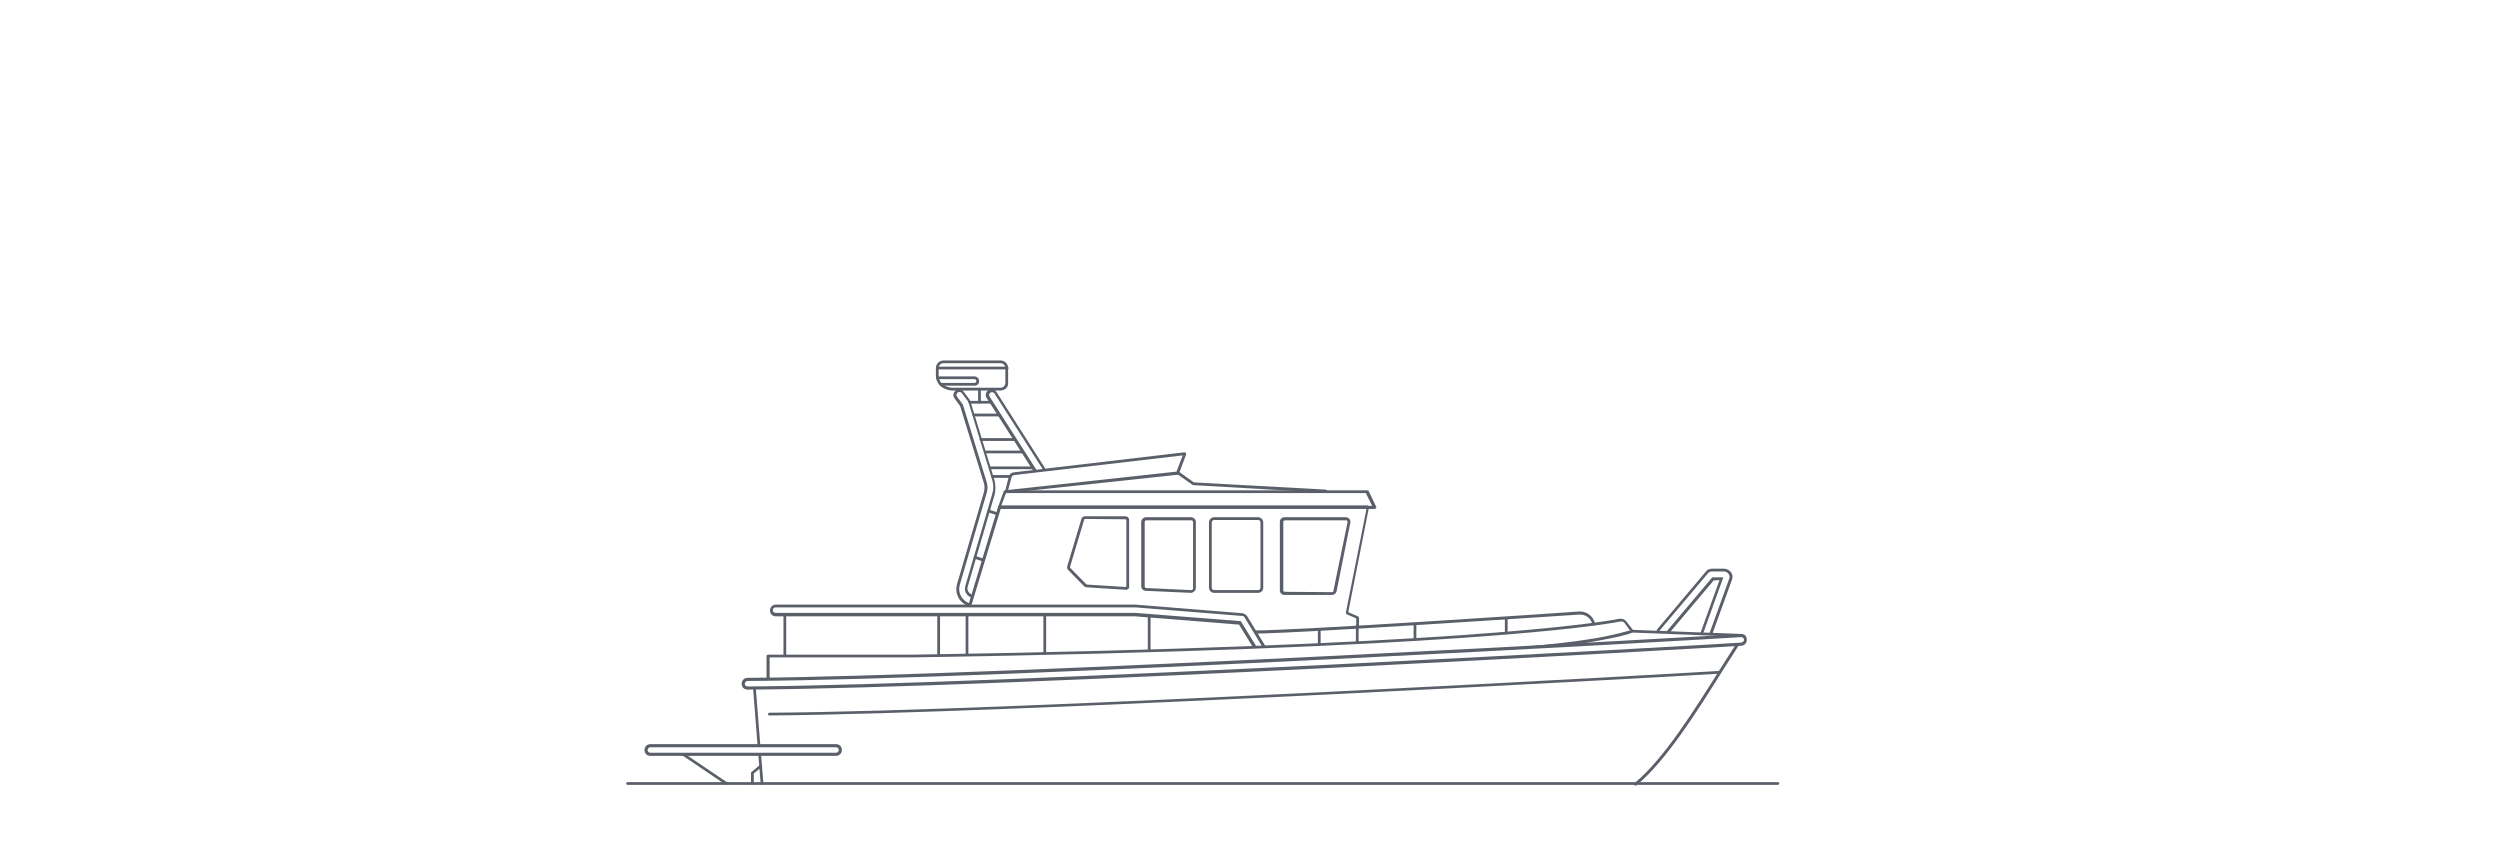 <?xml version="1.0" encoding="UTF-8"?><svg id="Calque_1" xmlns="http://www.w3.org/2000/svg" viewBox="0 0 800 271.69"><defs><style>.cls-1{fill:#5a5f6a;}</style></defs><path class="cls-1" d="M568.94,251.16H200.83c-.22,0-.44-.22-.44-.44s.22-.44.44-.44h368.11c.22,0,.44.22.44.44s-.22.44-.44.44Z"/><path class="cls-1" d="M320.39,161.87h118.68l-1.99-4.09h-115.15l-1.55,4.09ZM439.85,162.86h-120.01c-.22,0-.44-.22-.44-.44v-.22l1.77-4.97c.11-.22.22-.33.44-.33h115.92c.22,0,.33.11.44.22l2.43,5.08c.11.22,0,.44-.22.55q-.22.11-.33.11Z"/><path class="cls-1" d="M305.35,124.07h14.82c.88,0,1.55-.66,1.55-1.55v-4.75c0-.88-.66-1.55-1.55-1.55h-18.25c-.89,0-1.55.66-1.55,1.55v2.1c-.11,1.1.33,2.21,1.11,2.98,1.1.88,2.54,1.33,3.87,1.21ZM320.17,124.96h-14.82c-1.55.11-3.21-.44-4.42-1.44-1-.99-1.55-2.32-1.44-3.65v-2.1c0-1.33,1.11-2.43,2.43-2.43h18.25c1.33,0,2.43,1.1,2.43,2.43v4.75c.11,1.33-1,2.43-2.43,2.43Z"/><path class="cls-1" d="M311.77,123.41h-10.73c-.22,0-.44-.22-.44-.44s.22-.44.44-.44h10.73c.33,0,.66-.22.66-.55s-.22-.66-.55-.66h-11.84c-.22,0-.44-.22-.44-.44s.22-.44.44-.44h11.73c.88,0,1.55.66,1.55,1.55s-.66,1.44-1.55,1.44Z"/><path class="cls-1" d="M322.28,118.21h-22.23c-.22,0-.44-.22-.44-.44s.22-.44.44-.44h22.23c.22,0,.44.22.44.44s-.22.44-.44.44Z"/><path class="cls-1" d="M434.32,199.77c.22,0,.44.22.44.44v5.3c0,.22-.22.44-.44.44s-.44-.22-.44-.44v-5.3c0-.22.22-.44.44-.44Z"/><path class="cls-1" d="M378.47,145.73l-53.98,6.3c-.33,0-.66.33-.77.66l-1.11,4.09,53.87-5.86,1.99-5.19ZM322.05,157.78c-.22,0-.44-.22-.44-.44v-.11l1.22-4.75c.22-.77.77-1.22,1.55-1.33l54.64-6.41c.11,0,.33,0,.44.22.11.11.11.33.11.44l-2.32,6.19c-.11.11-.22.33-.33.33l-54.86,5.86Z"/><path class="cls-1" d="M424.15,157.67l-42.36-2.43c-.11,0-.22,0-.22-.11l-4.87-3.43c-.22-.22-.22-.44,0-.66.11-.11.33-.22.55-.11l4.76,3.43,42.25,2.32c.22,0,.44.22.44.44-.11.44-.33.55-.55.55Z"/><path class="cls-1" d="M426.25,189.49c.22,0,.44-.11.44-.44l4.54-21.99c0-.22-.11-.55-.33-.55h-19.8c-.22,0-.44.22-.44.44v21.99c0,.22.22.44.44.44l15.15.11ZM426.25,190.38h-15.26c-.77,0-1.44-.66-1.44-1.44v-21.99c0-.77.66-1.44,1.44-1.44h19.69c.78,0,1.44.66,1.44,1.44v.22l-4.42,22.1c-.22.66-.77,1.1-1.44,1.1Z"/><path class="cls-1" d="M388.53,166.4c-.44,0-.77.33-.77.77v20.89c0,.44.33.77.77.77h14.05c.44,0,.77-.33.77-.77v-20.89c0-.44-.33-.77-.77-.77h-14.05ZM402.58,189.72h-14.05c-.89,0-1.66-.77-1.66-1.66v-20.89c0-.88.77-1.66,1.66-1.66h14.05c.89,0,1.66.77,1.66,1.66v20.89c0,.99-.77,1.66-1.66,1.66Z"/><path class="cls-1" d="M381.12,188.83c.11,0,.33,0,.44-.11s.22-.22.22-.44v-21.22c0-.33-.22-.55-.55-.55h-14.38c-.33,0-.55.22-.55.55v20.56c0,.33.22.55.55.55l14.27.66ZM381.12,189.72l-14.49-.66c-.77,0-1.44-.66-1.44-1.44v-20.56c0-.77.66-1.55,1.55-1.55h14.38c.77,0,1.55.66,1.55,1.44v21.22c0,.77-.66,1.44-1.55,1.55Z"/><path class="cls-1" d="M347.27,166.07c-.11,0-.33.11-.33.22l-4.54,15.14c0,.11,0,.22.11.33l5.09,5.19q.11.11.22.11l12.28.77c.22,0,.33-.11.33-.33v-21c0-.22-.11-.33-.33-.33l-12.83-.11ZM360.21,188.72l-12.39-.77c-.33,0-.55-.11-.89-.33l-5.09-5.19c-.33-.33-.44-.77-.33-1.21l4.54-15.14c.11-.55.66-.88,1.22-.88h12.83c.66,0,1.33.55,1.22,1.33v21c.22.66-.44,1.22-1.11,1.22Z"/><path class="cls-1" d="M245.73,217.56c-.22,0-.44.11-.44-.11v-7.52c0-.22.22-.44.44-.44h46.68c172.22-2.65,218.34-10.06,225.86-11.49.78-.11,1.66.22,2.1.77l2.21,2.87c.11.22.11.55-.11.66l-.11.11-.22.11c-.77.33-3.1,1.22-14.6,3.2-1.22.22-3.21.44-5.42.66-3.54.44-7.96.44-11.72.77-.22,0-.55.22-.55,0s.11-.44.44-.44c6.08-.55,13.94-1.44,17.14-1.99,4.76-.66,9.51-1.66,14.16-2.98l-1.77-2.43c-.33-.33-.77-.55-1.22-.44-7.52,1.44-53.76,8.84-226.09,11.49h-46.23v7.07c-.11.22-.33.11-.55.11Z"/><path class="cls-1" d="M246.18,228.95c-.22,0-.44-.22-.44-.44s.22-.44.44-.44c78.2-.44,295.55-12.82,303.95-13.37.22,0,.44.22.44.44s-.22.44-.44.44c-8.41.55-225.75,12.82-303.95,13.37Z"/><path class="cls-1" d="M557.21,205.63c-8.85.66-236.15,13.48-318,14.04-.55,0-.88-.44-.88-.88s.44-.88.88-.88c81.74-.44,308.93-13.37,317.89-14.03.55,0,1,.33,1,.88,0,.33-.33.77-.88.88ZM556.99,202.87c-8.85.66-236.04,13.48-317.78,14.04-1,0-1.88.77-1.88,1.88s.78,1.88,1.88,1.88c81.85-.44,309.15-13.37,318-14.04.99,0,1.77-.88,1.77-1.88,0-1.21-.78-1.99-1.99-1.88q.11,0,0,0Z"/><path class="cls-1" d="M251.15,210.16c-.22,0-.44-.22-.44-.44v-13.26c0-.22.22-.22.44-.22s.44-.11.44.22v13.26c0,.22-.22.44-.44.44Z"/><path class="cls-1" d="M300.37,210.05c-.22,0-.44-.22-.44-.44v-13.26c0-.22.22-.11.44-.11s.44-.11.44.11v13.26c0,.22-.22.44-.44.44Z"/><path class="cls-1" d="M334.33,209.39c-.22,0-.44,0-.44-.33v-12.71c0-.22.22-.11.44-.11s.44-.11.44.11v12.82c0,.22-.22.22-.44.22Z"/><path class="cls-1" d="M367.74,208.61c-.22,0-.44,0-.44-.22v-11.6c0-.22.22-.22.44-.22s.44,0,.44.22v11.6c0,.22-.22.22-.44.22Z"/><path class="cls-1" d="M232.35,251.16c-.11,0-.22,0-.22-.11l-14.05-9.5c-.22-.11-.22-.22-.11-.44.11-.22.33,0,.55.22h.78l13.27,8.95c.22.11.33.44.11.66,0,.11-.22.22-.33.22Z"/><path class="cls-1" d="M523.25,251.38c-.22,0-.44-.22-.44-.44,0-.11.11-.33.22-.33,9.51-7.85,19.25-23.54,27.87-37.24,1.66-2.54,3.1-4.97,4.65-7.29.11-.22.33-.33.66-.22.22.11.33.33.22.66,0,0,0,.11-.11.11-1.44,2.32-2.99,4.75-4.65,7.29-8.63,13.81-18.47,29.51-28.09,37.46-.11-.11-.22,0-.33,0Z"/><path class="cls-1" d="M557.1,203.75l-34.84-1.33c-.22,0-.44-.22-.44-.44s.22-.44.44-.44l34.84,1.33c.22,0,.44.22.44.44.11.22-.11.44-.44.44Z"/><path class="cls-1" d="M242.86,239c-.22,0-.44-.22-.44-.44l-1.44-18.34c0-.22.22-.44.44-.44s.44.22.44.44l1.44,18.34c0,.11-.11.33-.44.44Z"/><path class="cls-1" d="M243.85,251.16c-.22,0-.44-.22-.44-.44l-.77-9.5c0-.22.22-.11.44-.11s.44-.22.44.11l.77,9.5c0,.22-.11.44-.44.44Z"/><path class="cls-1" d="M401.25,201.76c15.71-.11,95.01-5.41,103.97-6.08h.11c2.43-.11,4.65,1.55,5.09,3.98,0,.22-.11.44-.33.55-.22,0-.44-.11-.55-.33-.33-1.99-2.1-3.32-4.09-3.21h-.11c-8.85.55-85.5,5.75-103.09,6.08"/><path class="cls-1" d="M422.16,206.73c-.22,0-.44-.22-.44-.44v-4.86c0-.22.22-.44.44-.44s.44.22.44.44v4.86c0,.22-.22.44-.44.44Z"/><path class="cls-1" d="M452.79,204.97c-.22,0-.44,0-.44-.22v-5.08c0-.22.22-.44.44-.44s.44.22.44.44v5.08c0,.11-.22.22-.44.22Z"/><path class="cls-1" d="M482,202.54c-.22,0-.44-.22-.44-.44v-4.2c0-.22.22.11.44.11s.44-.33.44-.11v4.2c0,.22-.11.44-.44.44Z"/><path class="cls-1" d="M240.76,251.16c-.22,0-.44-.22-.44-.44v-3.32c0-.11.11-.22.11-.33l2.66-2.21c.22-.11.44-.11.66,0,.11.22,0,.66-.22.77l-2.32,1.88v3.09c0,.33-.22.55-.44.55Z"/><path class="cls-1" d="M313.43,129.15c-.22,0-.44-.22-.44-.44v-4.2c0-.22.22-.44.44-.44s.44.22.44.44v4.2c0,.22-.22.44-.44.44Z"/><path class="cls-1" d="M267.52,240.88h-59.4c-.55,0-.89-.44-.89-.88s.44-.88.89-.88h59.4c.55,0,.88.44.88.88s-.33.88-.88.88ZM267.52,238.12h-59.4c-1,0-1.88.77-1.88,1.88s.78,1.88,1.88,1.88h59.4c1,0,1.88-.77,1.88-1.88s-.78-1.88-1.88-1.88Z"/><path class="cls-1" d="M317.08,129.15h-6.75c-.22,0-.44-.22-.44-.44s.22-.44.44-.44h6.75c.22,0,.44.22.44.44s-.22.44-.44.44Z"/><path class="cls-1" d="M319.51,133.24h-7.85c-.22,0-.44-.22-.44-.44s.22-.44.44-.44h7.85c.22,0,.44.22.44.44s-.22.44-.44.44Z"/><path class="cls-1" d="M324.71,141.09h-10.84c-.22,0-.44-.22-.44-.44s.22-.44.44-.44h10.84c.22,0,.44.22.44.44.11.22-.11.44-.44.44Z"/><path class="cls-1" d="M327.25,145.07h-11.95c-.22,0-.44-.22-.44-.44s.22-.44.44-.44h11.95c.22,0,.44.22.44.44s-.22.44-.44.44Z"/><path class="cls-1" d="M314.64,179.66h-.11l-2.66-.88c-.22-.11-.33-.33-.33-.55.11-.22.33-.33.55-.33l2.66.88c.22,0,.44.22.33.55-.11.33-.22.44-.44.33Z"/><path class="cls-1" d="M319.07,164.85h-.11l-2.66-.88c-.22-.11-.33-.33-.33-.55.11-.22.33-.33.55-.33l2.66.88c.22,0,.44.22.33.55s-.22.44-.44.33Z"/><path class="cls-1" d="M309,196.57v13.15c0,.22.22.22.44.22s.44,0,.44-.22v-13.15h-.89Z"/><path class="cls-1" d="M434.54,197.23l-3.1-1.33,6.64-33.6c0-.22-.11-.44-.33-.55h-117.91c-.22,0-.33.11-.44.33l-9.51,31.5h1l9.4-30.94h117.03l-6.64,33.37c0,.22.11.44.22.55l3.1,1.33v2.54c0,.22.22.44.44.44s.44-.22.44-.44v-2.87c-.11-.11-.22-.22-.33-.33Z"/><path class="cls-1" d="M402.03,206.84l-4.98-8.07-33.74-2.65h-115.14c-.55,0-.89-.44-.89-.88s.44-.88.89-.88h115.14l34.29,2.76c.33,0,.55.22.66.44l5.75,9.5h1.11l-6.08-9.95c-.33-.44-.88-.77-1.44-.88l-34.29-2.76h-115.03c-.99,0-1.88.77-1.88,1.88s.78,1.88,1.88,1.88h114.92l33.29,2.65,4.42,7.18,1.11-.22Z"/><path class="cls-1" d="M550.24,185.63l-5.97,16.58c0,.11-.11.22-.11.44h.89v-.11l6.42-17.79h-3.54l-14.93,17.68,1.11.22,14.27-16.91,1.88-.11Z"/><path class="cls-1" d="M553.89,183.08c-.55-.66-1.33-1.1-2.21-1.1h-3.87c-.78,0-1.55.33-1.99.99l-15.37,18.23c-.22.22-.33.44-.33.77l.89.11c0-.11.11-.22.11-.33l15.37-18.23c.33-.44.77-.66,1.33-.66h3.87c.55,0,1.11.33,1.44.77.33.44.44,1.1.22,1.55l-6.31,17.46h1l6.19-17.13c.33-.77.22-1.66-.33-2.43Z"/><path class="cls-1" d="M318.18,153.47l-7.63-24.98c-.11-.22-.11-.33-.22-.55l-1.99-2.65c-.66-.77-1.77-.99-2.54-.33-.77.66-1,1.77-.33,2.54l1.77,2.43,7.63,24.75c.22.88.22,1.88,0,2.76l-8.63,29.51c-.77,2.65.44,5.53,3.1,6.74l.66.33c.22.11.33.11.55.11l.11-.88c-.11,0-.22,0-.33-.11l-.66-.33c-2.1-.99-3.21-3.43-2.54-5.64l8.63-29.51c.33-1.11.33-2.21,0-3.32l-7.63-24.86-1.88-2.54c-.33-.44-.22-.99.22-1.33.44-.33,1-.22,1.33.22l1.99,2.65c.11.11.11.22.11.22l7.63,24.98c.44,1.44.44,2.98,0,4.31l-8.63,29.51c-.44,1.44.22,2.87,1.55,3.54l.55.33.11-.99-.33-.22c-.88-.44-1.44-1.44-1.11-2.43l8.63-29.51c.33-1.44.33-3.09-.11-4.75Z"/><path class="cls-1" d="M330.68,149.27h-13.94l.11.88h13.83v-.88Z"/><polygon class="cls-1" points="323.38 152.03 317.19 152.03 317.3 152.91 323.38 152.91 323.38 152.03"/><path class="cls-1" d="M334.55,150.04l-15.71-24.64c-.55-.88-1.66-1.1-2.54-.55-.88.55-1.11,1.66-.55,2.54l14.93,23.32.99-.22v-.11l-15.04-23.54c-.22-.44-.11-1,.33-1.22.44-.22,1-.11,1.22.22l15.71,24.65"/></svg>